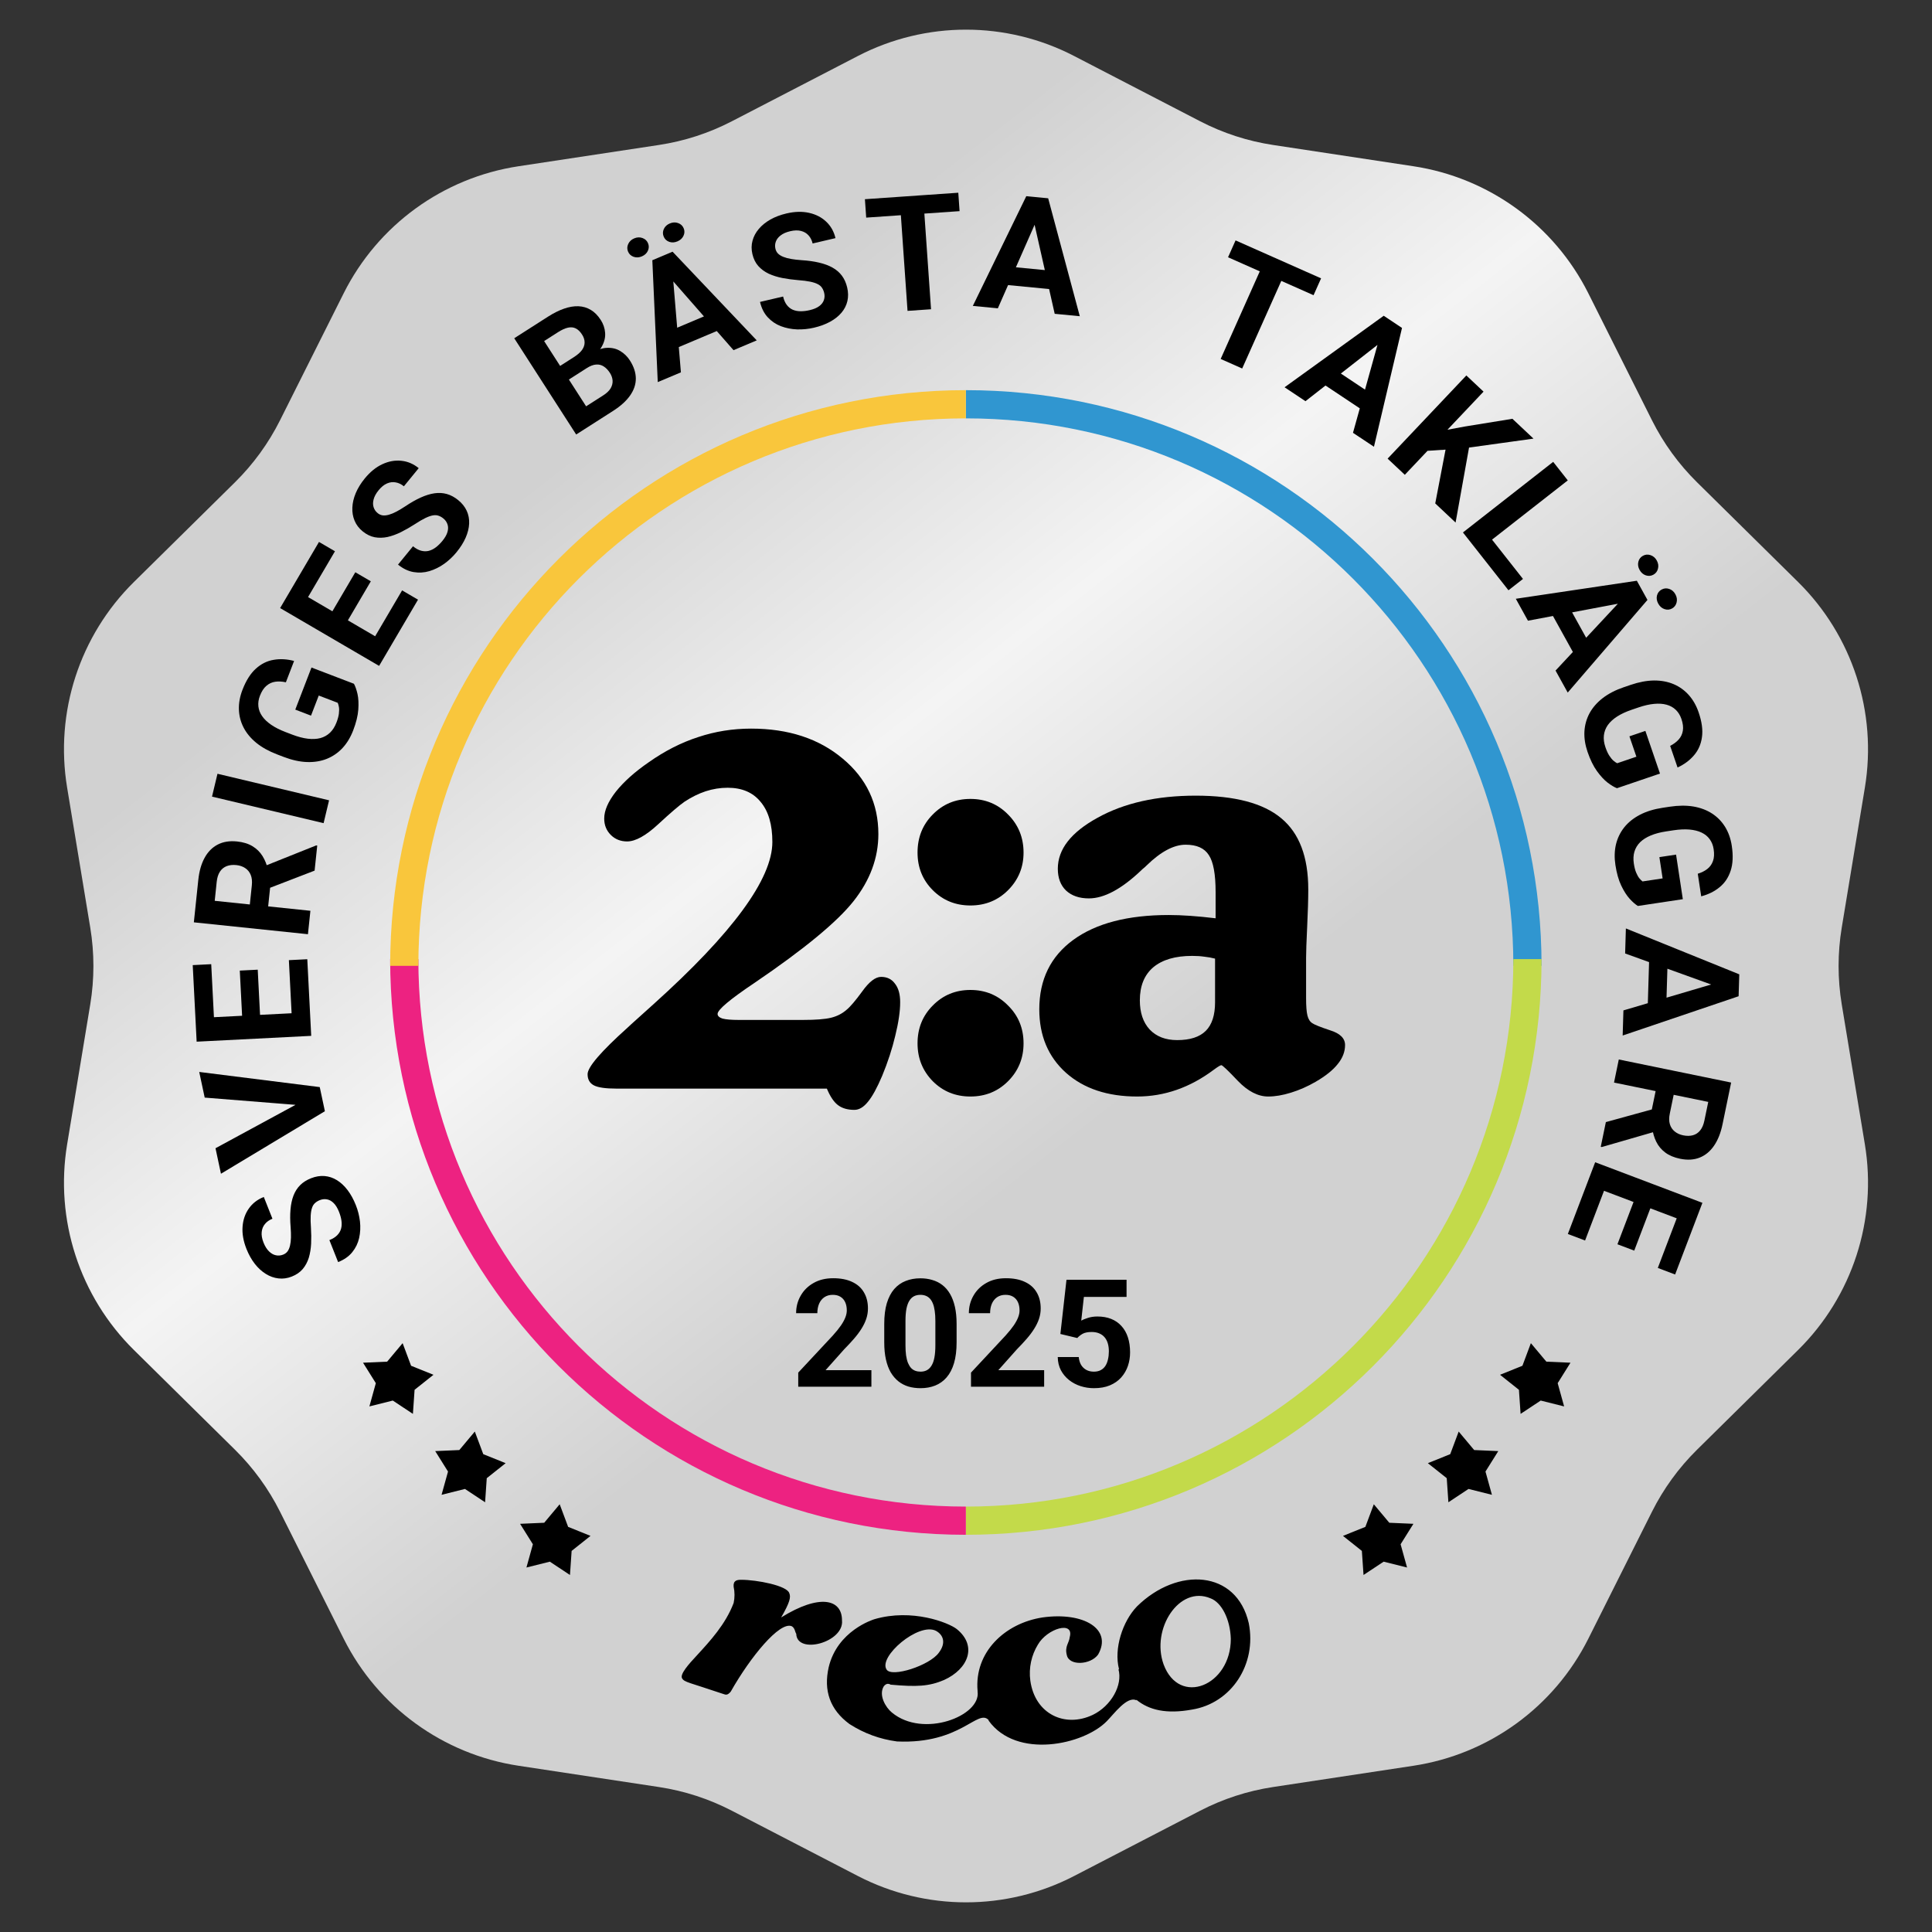 <svg width="411" height="411" viewBox="0 0 411 411" fill="none" xmlns="http://www.w3.org/2000/svg">
<rect x="0" y="0" width="411" height="411" fill="#333333" stroke="none"/>
<path d="M182.504 11.911C196.925 4.441 214.075 4.441 228.496 11.911L255.317 25.803C260.175 28.319 265.412 30.02 270.821 30.84L300.685 35.366C316.742 37.8 330.617 47.88 337.893 62.4L351.426 89.404C353.877 94.294 357.114 98.749 361.008 102.592L382.508 123.807C394.068 135.214 399.368 151.525 396.721 167.548L391.797 197.349C390.905 202.747 390.905 208.253 391.797 213.651L396.721 243.452C399.368 259.475 394.068 275.786 382.508 287.193L361.008 308.408C357.114 312.251 353.877 316.706 351.426 321.596L337.893 348.6C330.617 363.119 316.742 373.2 300.685 375.634L270.821 380.16C265.412 380.98 260.175 382.681 255.317 385.197L228.496 399.089C214.075 406.559 196.925 406.559 182.504 399.089L155.683 385.197C150.825 382.681 145.588 380.98 140.179 380.16L110.315 375.634C94.258 373.2 80.383 363.12 73.107 348.6L59.574 321.596C57.123 316.706 53.886 312.251 49.992 308.408L28.492 287.193C16.932 275.786 11.632 259.475 14.28 243.452L19.203 213.651C20.095 208.253 20.095 202.747 19.203 197.349L14.28 167.548C11.632 151.525 16.932 135.214 28.492 123.807L49.992 102.592C53.886 98.749 57.123 94.294 59.574 89.404L73.107 62.4C80.383 47.88 94.258 37.8 110.315 35.366L140.179 30.84C145.588 30.02 150.825 28.319 155.683 25.803L182.504 11.911Z" fill="url(#paint0_linear_457_949)"/>
<path d="M68.046 255.302C67.641 255.462 67.302 255.668 67.029 255.919C66.742 256.164 66.527 256.5 66.384 256.928C66.231 257.36 66.135 257.919 66.095 258.605C66.055 259.292 66.073 260.154 66.148 261.19C66.222 262.347 66.235 263.468 66.185 264.553C66.131 265.629 65.969 266.627 65.698 267.549C65.412 268.464 64.981 269.269 64.403 269.964C63.822 270.649 63.043 271.184 62.066 271.569C61.121 271.942 60.181 272.073 59.248 271.962C58.304 271.855 57.409 271.537 56.562 271.009C55.705 270.484 54.925 269.774 54.22 268.878C53.512 267.971 52.915 266.907 52.43 265.685C51.768 264.017 51.492 262.443 51.601 260.963C51.71 259.482 52.154 258.193 52.932 257.096C53.706 255.988 54.768 255.167 56.119 254.635L57.957 259.264C57.292 259.527 56.765 259.896 56.378 260.372C55.975 260.842 55.74 261.414 55.671 262.089C55.598 262.752 55.728 263.504 56.061 264.342C56.382 265.15 56.774 265.774 57.237 266.215C57.69 266.659 58.177 266.934 58.7 267.039C59.212 267.148 59.722 267.103 60.231 266.902C60.616 266.75 60.927 266.52 61.165 266.21C61.398 265.891 61.574 265.486 61.692 264.996C61.81 264.506 61.878 263.935 61.895 263.281C61.911 262.628 61.888 261.888 61.825 261.062C61.71 259.682 61.701 258.434 61.798 257.318C61.892 256.191 62.104 255.196 62.435 254.335C62.766 253.474 63.237 252.737 63.847 252.125C64.457 251.513 65.23 251.023 66.165 250.654C67.152 250.264 68.111 250.107 69.043 250.183C69.974 250.259 70.854 250.553 71.682 251.065C72.51 251.577 73.263 252.28 73.943 253.174C74.622 254.068 75.209 255.136 75.702 256.379C76.146 257.498 76.438 258.658 76.579 259.86C76.71 261.067 76.65 262.234 76.401 263.362C76.148 264.481 75.659 265.488 74.933 266.385C74.208 267.282 73.206 267.983 71.928 268.487L70.072 263.811C70.778 263.532 71.333 263.188 71.735 262.777C72.137 262.367 72.41 261.906 72.555 261.394C72.696 260.871 72.725 260.308 72.642 259.706C72.556 259.094 72.38 258.456 72.117 257.793C71.797 256.985 71.419 256.367 70.985 255.94C70.547 255.502 70.076 255.238 69.572 255.149C69.064 255.05 68.555 255.101 68.046 255.302Z" fill="black"/>
<path d="M63.629 235.097L43.547 233.497L42.382 228.039L68.02 231.261L68.787 234.857L63.629 235.097ZM45.846 244.267L63.538 234.672L68.341 232.765L69.115 236.393L47.004 249.692L45.846 244.267Z" fill="black"/>
<path d="M61.454 204.257L65.371 204.058L66.033 216.989L62.116 217.189L61.454 204.257ZM41.577 216.593L65.949 215.354L66.205 220.36L41.833 221.599L41.577 216.593ZM51.012 206.477L54.828 206.283L55.404 217.53L51.587 217.724L51.012 206.477ZM41 205.313L44.934 205.113L45.594 218.029L41.661 218.229L41 205.313Z" fill="black"/>
<path d="M41.238 196.21L42.184 187.187C42.378 185.337 42.822 183.776 43.517 182.504C44.213 181.222 45.144 180.277 46.308 179.67C47.473 179.064 48.85 178.843 50.439 179.009C51.739 179.144 52.833 179.482 53.72 180.022C54.597 180.55 55.305 181.246 55.844 182.108C56.373 182.958 56.765 183.934 57.02 185.036L57.688 186.702L56.866 194.545L52.962 194.172L53.573 188.339C53.665 187.464 53.585 186.722 53.334 186.114C53.084 185.505 52.696 185.028 52.17 184.682C51.646 184.325 51.017 184.108 50.283 184.032C49.505 183.951 48.818 184.025 48.221 184.254C47.624 184.483 47.145 184.876 46.783 185.431C46.422 185.987 46.194 186.708 46.101 187.595L45.678 191.633L66.032 193.753L65.51 198.738L41.238 196.21ZM66.927 185.211L55.53 189.601L56.049 184.33L67.253 179.853L67.487 179.877L66.927 185.211Z" fill="black"/>
<path d="M46.265 164.606L70.002 170.252L68.839 175.112L45.102 169.465L46.265 164.606Z" fill="black"/>
<path d="M66.262 142.004L75.291 145.458C75.582 145.975 75.837 146.699 76.053 147.629C76.259 148.555 76.315 149.668 76.221 150.968C76.128 152.269 75.763 153.746 75.126 155.399C74.561 156.865 73.807 158.11 72.863 159.133C71.908 160.151 70.793 160.918 69.518 161.432C68.246 161.936 66.843 162.163 65.306 162.112C63.76 162.057 62.11 161.694 60.358 161.024L58.934 160.479C57.181 159.808 55.708 158.988 54.513 158.018C53.323 157.038 52.42 155.947 51.806 154.745C51.191 153.544 50.863 152.267 50.821 150.914C50.779 149.562 51.032 148.174 51.581 146.749C52.342 144.773 53.29 143.275 54.425 142.253C55.55 141.228 56.809 140.6 58.202 140.37C59.589 140.125 61.043 140.204 62.563 140.607L60.816 145.146C59.999 144.965 59.243 144.926 58.545 145.029C57.847 145.131 57.22 145.423 56.664 145.902C56.113 146.371 55.655 147.079 55.291 148.025C54.99 148.805 54.884 149.564 54.971 150.301C55.052 151.024 55.32 151.711 55.775 152.362C56.23 153.014 56.87 153.622 57.693 154.188C58.517 154.754 59.528 155.266 60.728 155.725L62.183 156.282C63.373 156.737 64.47 157.025 65.476 157.148C66.472 157.266 67.369 157.222 68.167 157.014C68.959 156.792 69.639 156.408 70.208 155.862C70.777 155.316 71.232 154.601 71.572 153.718C71.857 152.979 72.03 152.342 72.093 151.805C72.16 151.258 72.163 150.8 72.102 150.43C72.034 150.047 71.949 149.739 71.846 149.509L67.809 147.965L66.163 152.239L62.815 150.957L66.262 142.004Z" fill="black"/>
<path d="M85.541 125.593L88.925 127.569L82.359 138.742L78.975 136.766L85.541 125.593ZM62.133 125.034L83.19 137.33L80.648 141.655L59.591 129.358L62.133 125.034ZM75.589 121.737L78.886 123.663L73.176 133.38L69.879 131.454L75.589 121.737ZM67.86 115.288L71.258 117.272L64.701 128.431L61.303 126.446L67.86 115.288Z" fill="black"/>
<path d="M94.317 110.293C93.979 110.018 93.634 109.824 93.281 109.71C92.926 109.579 92.526 109.557 92.082 109.642C91.63 109.719 91.093 109.909 90.473 110.209C89.852 110.51 89.107 110.946 88.236 111.518C87.26 112.148 86.285 112.706 85.31 113.193C84.343 113.672 83.389 114.018 82.45 114.233C81.51 114.431 80.594 114.45 79.704 114.287C78.82 114.116 77.972 113.699 77.157 113.038C76.369 112.398 75.796 111.645 75.437 110.779C75.069 109.906 74.91 108.972 74.959 107.977C74.999 106.975 75.24 105.949 75.68 104.899C76.127 103.84 76.767 102.801 77.6 101.782C78.737 100.392 79.979 99.382 81.329 98.754C82.678 98.126 84.023 97.882 85.364 98.022C86.712 98.154 87.948 98.678 89.075 99.592L85.92 103.452C85.366 103.002 84.785 102.725 84.179 102.62C83.571 102.5 82.955 102.575 82.332 102.844C81.715 103.105 81.121 103.585 80.549 104.284C79.999 104.958 79.644 105.604 79.485 106.222C79.317 106.833 79.315 107.391 79.478 107.897C79.632 108.396 79.922 108.818 80.346 109.162C80.667 109.423 81.02 109.581 81.407 109.636C81.801 109.683 82.242 109.638 82.728 109.502C83.214 109.365 83.748 109.144 84.328 108.84C84.908 108.535 85.544 108.154 86.236 107.696C87.388 106.921 88.476 106.304 89.501 105.843C90.533 105.374 91.507 105.073 92.422 104.94C93.338 104.807 94.213 104.856 95.047 105.088C95.88 105.32 96.687 105.752 97.467 106.386C98.29 107.054 98.896 107.812 99.284 108.659C99.673 109.506 99.846 110.415 99.802 111.385C99.758 112.355 99.511 113.354 99.061 114.382C98.61 115.41 97.961 116.442 97.115 117.478C96.352 118.411 95.48 119.232 94.496 119.942C93.504 120.644 92.453 121.163 91.344 121.498C90.241 121.824 89.12 121.89 87.981 121.698C86.841 121.505 85.738 120.976 84.673 120.111L87.859 116.211C88.448 116.69 89.02 117.004 89.576 117.153C90.131 117.302 90.669 117.315 91.188 117.191C91.715 117.058 92.221 116.808 92.708 116.442C93.201 116.067 93.674 115.603 94.126 115.051C94.676 114.377 95.033 113.747 95.195 113.161C95.364 112.565 95.365 112.027 95.196 111.545C95.035 111.055 94.742 110.638 94.317 110.293Z" fill="black"/>
<path d="M124.831 78.305L119.554 81.679L117.662 78.8L122.092 75.967C122.873 75.468 123.449 74.961 123.821 74.445C124.186 73.92 124.368 73.387 124.365 72.846C124.366 72.29 124.185 71.731 123.823 71.168C123.413 70.531 122.959 70.093 122.461 69.856C121.972 69.612 121.417 69.564 120.794 69.711C120.181 69.851 119.479 70.174 118.689 70.679L115.755 72.556L126.804 89.727L122.572 92.433L109.396 71.957L116.563 67.374C117.757 66.611 118.897 66.041 119.982 65.664C121.077 65.282 122.102 65.11 123.056 65.148C124.01 65.187 124.887 65.446 125.687 65.927C126.482 66.398 127.187 67.112 127.802 68.068C128.345 68.912 128.653 69.814 128.726 70.773C128.808 71.726 128.585 72.689 128.056 73.662C127.537 74.629 126.639 75.555 125.361 76.437L124.831 78.305ZM130.43 87.409L124.18 91.405L123.713 87.059L128.312 84.118C129.055 83.643 129.587 83.138 129.906 82.603C130.219 82.058 130.356 81.508 130.317 80.951C130.277 80.394 130.085 79.848 129.741 79.314C129.355 78.714 128.917 78.26 128.426 77.951C127.945 77.637 127.408 77.504 126.815 77.552C126.217 77.591 125.555 77.842 124.831 78.305L120.754 80.912L118.918 77.997L123.997 74.749L125.703 75.266C126.942 74.448 128.09 74.024 129.147 73.997C130.208 73.954 131.145 74.182 131.957 74.681C132.779 75.174 133.456 75.834 133.987 76.659C134.831 77.971 135.256 79.261 135.262 80.528C135.261 81.786 134.851 82.994 134.03 84.154C133.22 85.308 132.019 86.392 130.43 87.409Z" fill="black"/>
<path d="M143.084 58.059L144.852 79.21L139.927 81.287L138.772 55.36L141.906 54.039L143.084 58.059ZM156.043 74.492L142.034 58.502L139.914 54.879L143.079 53.544L160.983 72.409L156.043 74.492ZM152.227 66.269L153.761 69.885L141.89 74.89L140.356 71.274L152.227 66.269ZM133.609 53.528C133.383 52.995 133.392 52.459 133.636 51.92C133.887 51.367 134.311 50.965 134.908 50.713C135.525 50.453 136.115 50.428 136.677 50.638C137.236 50.838 137.628 51.205 137.854 51.738C138.08 52.272 138.071 52.808 137.827 53.346C137.582 53.885 137.151 54.284 136.533 54.545C135.937 54.796 135.354 54.824 134.786 54.629C134.227 54.428 133.835 54.062 133.609 53.528ZM141.195 50.348C140.964 49.804 140.971 49.263 141.216 48.724C141.461 48.186 141.886 47.789 142.494 47.533C143.101 47.277 143.683 47.249 144.241 47.449C144.81 47.645 145.209 48.014 145.44 48.558C145.666 49.091 145.652 49.63 145.397 50.172C145.148 50.701 144.72 51.093 144.113 51.349C143.506 51.605 142.925 51.638 142.372 51.448C141.813 51.248 141.421 50.881 141.195 50.348Z" fill="black"/>
<path d="M175.332 62.323C175.233 61.901 175.078 61.536 174.868 61.23C174.667 60.911 174.364 60.651 173.961 60.447C173.555 60.233 173.014 60.057 172.338 59.917C171.663 59.778 170.805 59.669 169.766 59.592C168.607 59.497 167.492 59.346 166.422 59.139C165.363 58.929 164.396 58.623 163.521 58.221C162.654 57.806 161.918 57.263 161.312 56.592C160.718 55.919 160.301 55.073 160.061 54.053C159.828 53.066 159.835 52.121 160.082 51.217C160.325 50.302 160.771 49.465 161.419 48.707C162.065 47.938 162.884 47.272 163.876 46.708C164.879 46.142 166.022 45.709 167.306 45.408C169.057 44.999 170.659 44.956 172.113 45.28C173.566 45.603 174.781 46.229 175.757 47.156C176.743 48.081 177.402 49.248 177.734 50.658L172.872 51.795C172.708 51.101 172.418 50.528 172.002 50.076C171.594 49.611 171.061 49.295 170.402 49.129C169.754 48.96 168.989 48.979 168.108 49.185C167.26 49.383 166.583 49.679 166.079 50.072C165.572 50.453 165.228 50.894 165.047 51.394C164.864 51.883 164.835 52.393 164.96 52.925C165.054 53.326 165.238 53.666 165.51 53.946C165.793 54.223 166.169 54.455 166.638 54.643C167.107 54.831 167.665 54.981 168.311 55.093C168.957 55.205 169.694 55.29 170.523 55.348C171.909 55.435 173.149 55.609 174.243 55.868C175.348 56.124 176.304 56.479 177.11 56.931C177.917 57.383 178.579 57.954 179.098 58.645C179.616 59.337 179.99 60.17 180.22 61.146C180.462 62.176 180.478 63.145 180.267 64.052C180.056 64.96 179.636 65.785 179.007 66.527C178.378 67.269 177.571 67.909 176.584 68.449C175.598 68.989 174.452 69.411 173.147 69.716C171.972 69.991 170.778 70.11 169.564 70.074C168.348 70.026 167.198 69.798 166.114 69.387C165.041 68.975 164.113 68.345 163.328 67.499C162.544 66.653 161.995 65.563 161.681 64.229L166.592 63.08C166.766 63.818 167.027 64.414 167.375 64.871C167.724 65.327 168.142 65.664 168.629 65.882C169.127 66.097 169.681 66.208 170.291 66.214C170.912 66.218 171.57 66.138 172.266 65.975C173.115 65.777 173.783 65.495 174.271 65.129C174.769 64.76 175.099 64.334 175.261 63.85C175.433 63.364 175.457 62.855 175.332 62.323Z" fill="black"/>
<path d="M196.369 41.519L198.062 65.788L193.063 66.134L191.37 41.866L196.369 41.519ZM203.86 41L204.133 44.917L184.269 46.294L183.996 42.377L203.86 41Z" fill="black"/>
<path d="M220.827 46.154L212.274 65.59L206.952 65.077L218.326 41.733L221.713 42.059L220.827 46.154ZM224.369 66.756L219.693 46.044L219.561 41.852L222.981 42.182L229.707 67.27L224.369 66.756ZM224.943 57.713L224.564 61.621L211.735 60.385L212.114 56.477L224.943 57.713Z" fill="black"/>
<path d="M274.178 56.169L264.254 78.393L259.676 76.362L269.6 54.137L274.178 56.169ZM281.038 59.213L279.436 62.8L261.245 54.728L262.847 51.141L281.038 59.213Z" fill="black"/>
<path d="M294.471 72.248L277.718 85.346L273.271 82.387L294.363 67.173L297.193 69.056L294.471 72.248ZM287.824 92.072L293.523 71.617L295.394 67.86L298.252 69.761L292.285 95.041L287.824 92.072ZM292.618 84.373L290.431 87.639L279.711 80.505L281.898 77.239L292.618 84.373Z" fill="black"/>
<path d="M315.597 83.312L298.85 101.006L295.192 97.566L311.94 79.872L315.597 83.312ZM326.227 93.31L310.923 95.432L302.746 95.965L305.354 91.894L311.64 90.731L321.741 89.091L326.227 93.31ZM305.323 107.095L307.834 93.997L312.68 94.282L309.651 111.165L305.323 107.095Z" fill="black"/>
<path d="M323.987 123.159L320.901 125.572L313.317 115.938L316.402 113.524L323.987 123.159ZM333.518 102.195L314.32 117.213L311.216 113.27L330.414 98.251L333.518 102.195Z" fill="black"/>
<path d="M345.966 128.098L325.046 132.046L322.464 127.379L348.212 123.543L349.855 126.513L345.966 128.098ZM330.915 142.652L345.415 127.104L348.811 124.626L350.47 127.625L333.506 147.334L330.915 142.652ZM338.724 138.015L335.275 139.911L329.05 128.661L332.499 126.765L338.724 138.015ZM349.504 118.234C350.013 117.954 350.548 117.908 351.111 118.094C351.689 118.285 352.134 118.664 352.447 119.23C352.771 119.815 352.857 120.397 352.706 120.976C352.564 121.551 352.239 121.977 351.73 122.257C351.221 122.537 350.686 122.584 350.123 122.397C349.56 122.21 349.117 121.824 348.793 121.239C348.48 120.673 348.392 120.099 348.528 119.515C348.67 118.941 348.995 118.514 349.504 118.234ZM353.464 125.425C353.983 125.14 354.523 125.091 355.086 125.278C355.649 125.464 356.089 125.845 356.408 126.421C356.726 126.996 356.815 127.571 356.673 128.145C356.536 128.729 356.209 129.163 355.69 129.449C355.182 129.728 354.643 129.77 354.075 129.573C353.522 129.381 353.087 128.998 352.768 128.422C352.45 127.847 352.356 127.275 352.488 126.706C352.63 126.132 352.955 125.705 353.464 125.425Z" fill="black"/>
<path d="M353.134 164.564L343.981 167.678C343.425 167.467 342.765 167.073 342.001 166.498C341.248 165.918 340.489 165.099 339.726 164.041C338.962 162.983 338.293 161.615 337.719 159.939C337.21 158.453 336.99 157.016 337.058 155.627C337.136 154.235 337.499 152.935 338.148 151.725C338.8 150.527 339.733 149.456 340.945 148.514C342.168 147.568 343.668 146.793 345.444 146.189L346.888 145.698C348.664 145.093 350.323 144.782 351.863 144.764C353.407 144.757 354.801 145.018 356.046 145.548C357.29 146.078 358.362 146.849 359.263 147.861C360.165 148.872 360.863 150.1 361.357 151.544C362.043 153.547 362.278 155.303 362.063 156.812C361.858 158.318 361.295 159.604 360.373 160.671C359.465 161.745 358.299 162.612 356.872 163.274L355.297 158.673C356.04 158.291 356.646 157.837 357.116 157.313C357.585 156.788 357.88 156.164 357.998 155.441C358.12 154.729 358.017 153.893 357.689 152.934C357.418 152.143 357.012 151.492 356.471 150.982C355.945 150.479 355.297 150.122 354.529 149.913C353.761 149.703 352.879 149.644 351.883 149.736C350.887 149.828 349.781 150.08 348.565 150.494L347.09 150.996C345.884 151.406 344.856 151.885 344.005 152.434C343.164 152.979 342.504 153.586 342.025 154.255C341.56 154.931 341.284 155.661 341.198 156.443C341.112 157.226 341.222 158.065 341.529 158.961C341.785 159.71 342.061 160.31 342.358 160.762C342.658 161.225 342.95 161.579 343.235 161.823C343.533 162.075 343.796 162.256 344.023 162.367L348.115 160.975L346.632 156.642L350.027 155.487L353.134 164.564Z" fill="black"/>
<path d="M357.993 191.286L348.431 192.728C347.921 192.422 347.342 191.918 346.693 191.216C346.055 190.512 345.455 189.572 344.892 188.395C344.329 187.218 343.914 185.754 343.649 184.003C343.413 182.45 343.452 180.997 343.766 179.643C344.092 178.287 344.681 177.071 345.535 175.996C346.391 174.932 347.499 174.044 348.86 173.332C350.232 172.618 351.846 172.121 353.702 171.841L355.21 171.613C357.066 171.333 358.754 171.321 360.273 171.576C361.794 171.842 363.119 172.347 364.249 173.089C365.379 173.831 366.297 174.779 367.004 175.935C367.71 177.09 368.178 178.422 368.407 179.931C368.725 182.023 368.643 183.793 368.162 185.24C367.692 186.685 366.908 187.851 365.811 188.738C364.727 189.633 363.423 190.281 361.902 190.679L361.172 185.872C361.971 185.627 362.649 185.289 363.204 184.855C363.76 184.422 364.161 183.861 364.406 183.17C364.654 182.491 364.701 181.65 364.549 180.648C364.424 179.822 364.14 179.11 363.699 178.512C363.271 177.923 362.697 177.457 361.979 177.115C361.26 176.773 360.402 176.559 359.406 176.472C358.41 176.386 357.276 176.439 356.006 176.63L354.465 176.863C353.205 177.053 352.108 177.342 351.172 177.731C350.248 178.119 349.49 178.599 348.899 179.173C348.321 179.756 347.92 180.424 347.695 181.179C347.471 181.934 347.43 182.78 347.572 183.716C347.69 184.498 347.855 185.137 348.066 185.635C348.279 186.144 348.504 186.544 348.74 186.835C348.989 187.135 349.215 187.36 349.419 187.51L353.695 186.865L353.007 182.338L356.554 181.803L357.993 191.286Z" fill="black"/>
<path d="M365.741 210.054L345.719 202.837L345.878 197.51L370 207.272L369.898 210.663L365.741 210.054ZM345.355 214.945L365.775 208.918L369.963 208.508L369.86 211.932L345.195 220.289L345.355 214.945ZM354.444 214.915L350.507 214.798L350.893 201.955L354.83 202.073L354.444 214.915Z" fill="black"/>
<path d="M368.272 230.295L366.437 239.181C366.061 241.003 365.464 242.512 364.646 243.709C363.826 244.917 362.806 245.765 361.587 246.254C360.368 246.743 358.976 246.827 357.411 246.505C356.131 246.243 355.076 245.799 354.247 245.174C353.426 244.562 352.791 243.8 352.34 242.889C351.898 241.99 351.605 240.981 351.46 239.859L350.961 238.136L352.556 230.412L356.404 231.168L355.218 236.912C355.04 237.774 355.045 238.52 355.235 239.15C355.424 239.78 355.763 240.293 356.251 240.689C356.738 241.096 357.342 241.374 358.064 241.522C358.83 241.679 359.522 241.673 360.139 241.504C360.755 241.335 361.271 240.992 361.686 240.474C362.101 239.957 362.399 239.262 362.579 238.389L363.401 234.412L343.356 230.298L344.37 225.388L368.272 230.295ZM341.619 238.709L353.395 235.463L352.356 240.657L340.763 244.009L340.533 243.962L341.619 238.709Z" fill="black"/>
<path d="M337.199 263.897L333.532 262.509L338.142 250.404L341.809 251.791L337.199 263.897ZM360.374 260.568L337.559 251.934L339.344 247.248L362.159 255.882L360.374 260.568ZM347.656 266.049L344.083 264.697L348.093 254.169L351.665 255.521L347.656 266.049ZM356.353 271.128L352.671 269.734L357.275 257.644L360.957 259.038L356.353 271.128Z" fill="black"/>
<path d="M324.938 205.47C324.938 139.488 271.45 86 205.469 86" stroke="#3096D0" stroke-width="6"/>
<path d="M205.47 323.5C271.451 323.5 324.939 270.012 324.939 204.03" stroke="#C3DA4A" stroke-width="6"/>
<path d="M85.999 204.03C85.999 270.012 139.487 323.5 205.469 323.5" stroke="#ED2281" stroke-width="6"/>
<path d="M205.47 86C139.488 86 86 139.488 86 205.47" stroke="#F9C63C" stroke-width="6"/>
<path d="M185.375 291.484V295H169.812V292L177.172 284.109C177.911 283.286 178.495 282.562 178.922 281.938C179.349 281.302 179.656 280.734 179.844 280.234C180.042 279.724 180.141 279.24 180.141 278.781C180.141 278.094 180.026 277.505 179.797 277.016C179.568 276.516 179.229 276.13 178.781 275.859C178.344 275.589 177.802 275.453 177.156 275.453C176.469 275.453 175.875 275.62 175.375 275.953C174.885 276.286 174.51 276.75 174.25 277.344C174 277.938 173.875 278.609 173.875 279.359H169.359C169.359 278.005 169.682 276.766 170.328 275.641C170.974 274.505 171.885 273.604 173.062 272.938C174.24 272.26 175.635 271.922 177.25 271.922C178.844 271.922 180.188 272.182 181.281 272.703C182.385 273.214 183.219 273.953 183.781 274.922C184.354 275.88 184.641 277.026 184.641 278.359C184.641 279.109 184.521 279.844 184.281 280.562C184.042 281.271 183.698 281.979 183.25 282.688C182.812 283.385 182.281 284.094 181.656 284.812C181.031 285.531 180.339 286.276 179.578 287.047L175.625 291.484H185.375ZM203.5 281.625V285.562C203.5 287.271 203.318 288.745 202.953 289.984C202.589 291.214 202.062 292.224 201.375 293.016C200.698 293.797 199.891 294.375 198.953 294.75C198.016 295.125 196.974 295.312 195.828 295.312C194.911 295.312 194.057 295.198 193.266 294.969C192.474 294.729 191.76 294.359 191.125 293.859C190.5 293.359 189.958 292.729 189.5 291.969C189.052 291.198 188.708 290.281 188.469 289.219C188.229 288.156 188.109 286.938 188.109 285.562V281.625C188.109 279.917 188.292 278.453 188.656 277.234C189.031 276.005 189.557 275 190.234 274.219C190.922 273.438 191.734 272.865 192.672 272.5C193.609 272.125 194.651 271.938 195.797 271.938C196.714 271.938 197.562 272.057 198.344 272.297C199.135 272.526 199.849 272.885 200.484 273.375C201.12 273.865 201.661 274.495 202.109 275.266C202.557 276.026 202.901 276.938 203.141 278C203.38 279.052 203.5 280.26 203.5 281.625ZM198.984 286.156V281.016C198.984 280.193 198.938 279.474 198.844 278.859C198.76 278.245 198.63 277.724 198.453 277.297C198.276 276.859 198.057 276.505 197.797 276.234C197.536 275.964 197.24 275.766 196.906 275.641C196.573 275.516 196.203 275.453 195.797 275.453C195.286 275.453 194.833 275.552 194.438 275.75C194.052 275.948 193.724 276.266 193.453 276.703C193.182 277.13 192.974 277.703 192.828 278.422C192.693 279.13 192.625 279.995 192.625 281.016V286.156C192.625 286.979 192.667 287.703 192.75 288.328C192.844 288.953 192.979 289.49 193.156 289.938C193.344 290.375 193.562 290.734 193.812 291.016C194.073 291.286 194.37 291.484 194.703 291.609C195.047 291.734 195.422 291.797 195.828 291.797C196.328 291.797 196.771 291.698 197.156 291.5C197.552 291.292 197.885 290.969 198.156 290.531C198.438 290.083 198.646 289.5 198.781 288.781C198.917 288.062 198.984 287.188 198.984 286.156ZM222.125 291.484V295H206.562V292L213.922 284.109C214.661 283.286 215.245 282.562 215.672 281.938C216.099 281.302 216.406 280.734 216.594 280.234C216.792 279.724 216.891 279.24 216.891 278.781C216.891 278.094 216.776 277.505 216.547 277.016C216.318 276.516 215.979 276.13 215.531 275.859C215.094 275.589 214.552 275.453 213.906 275.453C213.219 275.453 212.625 275.62 212.125 275.953C211.635 276.286 211.26 276.75 211 277.344C210.75 277.938 210.625 278.609 210.625 279.359H206.109C206.109 278.005 206.432 276.766 207.078 275.641C207.724 274.505 208.635 273.604 209.812 272.938C210.99 272.26 212.385 271.922 214 271.922C215.594 271.922 216.938 272.182 218.031 272.703C219.135 273.214 219.969 273.953 220.531 274.922C221.104 275.88 221.391 277.026 221.391 278.359C221.391 279.109 221.271 279.844 221.031 280.562C220.792 281.271 220.448 281.979 220 282.688C219.562 283.385 219.031 284.094 218.406 284.812C217.781 285.531 217.089 286.276 216.328 287.047L212.375 291.484H222.125ZM229.172 284.641L225.578 283.781L226.875 272.25H239.656V275.891H230.578L230.016 280.938C230.318 280.76 230.776 280.573 231.391 280.375C232.005 280.167 232.693 280.062 233.453 280.062C234.557 280.062 235.536 280.234 236.391 280.578C237.245 280.922 237.969 281.422 238.562 282.078C239.167 282.734 239.625 283.536 239.938 284.484C240.25 285.432 240.406 286.505 240.406 287.703C240.406 288.714 240.25 289.677 239.938 290.594C239.625 291.5 239.151 292.312 238.516 293.031C237.88 293.74 237.083 294.297 236.125 294.703C235.167 295.109 234.031 295.312 232.719 295.312C231.74 295.312 230.792 295.167 229.875 294.875C228.969 294.583 228.151 294.151 227.422 293.578C226.703 293.005 226.125 292.312 225.688 291.5C225.26 290.677 225.036 289.74 225.016 288.688H229.484C229.547 289.333 229.714 289.891 229.984 290.359C230.266 290.818 230.635 291.172 231.094 291.422C231.552 291.672 232.089 291.797 232.703 291.797C233.276 291.797 233.766 291.688 234.172 291.469C234.578 291.25 234.906 290.948 235.156 290.562C235.406 290.167 235.589 289.708 235.703 289.188C235.828 288.656 235.891 288.083 235.891 287.469C235.891 286.854 235.818 286.297 235.672 285.797C235.526 285.297 235.302 284.865 235 284.5C234.698 284.135 234.312 283.854 233.844 283.656C233.385 283.458 232.849 283.359 232.234 283.359C231.401 283.359 230.755 283.49 230.297 283.75C229.849 284.01 229.474 284.307 229.172 284.641Z" fill="black"/>
<path d="M179.121 344.702C179.121 340.141 174.313 339.031 166.177 344.085C168.027 340.88 168.273 339.771 167.903 338.908C167.41 337.305 161 336.073 157.672 336.073C156.809 336.073 155.946 336.196 156.069 337.552C156.316 338.661 156.316 339.894 156.069 341.004C154.344 345.565 151.015 349.139 148.303 352.098C146.454 354.07 144.605 356.166 145.098 357.029C145.591 357.891 146.578 357.891 153.851 360.357C154.467 360.603 154.837 360.603 155.453 359.864C159.644 352.468 165.808 344.948 168.396 345.934C169.136 346.304 169.136 347.29 169.383 347.537C169.506 352.098 179.614 349.386 179.121 344.702ZM241.865 341.743C238.783 344.948 236.934 350.742 238.044 355.056V355.18L237.92 355.056C238.907 358.508 236.318 362.946 232.497 364.795C226.58 367.63 220.17 364.671 219.183 357.522C218.814 354.81 219.43 352.098 220.786 349.879C222.758 346.427 228.552 344.702 227.566 348.276C227.442 349.509 226.456 350.249 226.949 352.098C227.442 354.44 232.003 354.193 233.606 351.975C236.688 346.551 230.524 342.853 221.772 344.085C213.76 345.318 207.226 351.481 207.966 359.74V359.864C208.705 365.041 196.379 369.849 189.722 364.301C188.366 363.192 186.887 360.603 187.996 358.754C188.366 358.261 188.859 358.015 189.475 358.385C195.023 358.878 197.611 358.754 200.816 357.398C205.994 355.056 207.966 350.125 203.528 346.551C201.802 345.195 194.036 342.113 186.024 344.455C185.654 344.578 178.135 346.92 176.286 354.686C175.176 359.617 176.532 363.685 180.723 366.767C183.805 368.739 187.133 369.972 190.831 370.465C204.391 371.081 207.966 363.439 210.308 365.904V366.027C216.225 374.286 230.524 371.205 235.455 366.151C236.934 364.671 239.769 360.727 241.742 361.713V361.59C244.454 363.808 248.152 364.671 253.576 363.685C261.958 362.329 267.382 354.07 265.656 345.318C263.067 333.977 250.494 333.238 241.865 341.743ZM199.09 346.92C200.693 347.783 201.309 349.509 199.707 351.605C197.735 354.317 189.722 356.905 188.613 355.18C186.764 352.468 195.392 345.071 199.09 346.92ZM261.835 348.646C261.835 358.631 250.864 363.069 247.535 354.07C244.823 346.551 250.864 337.182 257.52 340.017C259.862 340.88 261.711 344.455 261.835 348.646Z" fill="black"/>
<path d="M332.741 299.192L327.76 297.945L323.48 300.779L323.126 295.658L319.108 292.462L323.87 290.543L325.667 285.734L328.963 289.67L334.093 289.893L331.368 294.245L332.741 299.192Z" fill="black"/>
<path d="M317.383 317.995L312.403 316.748L308.122 319.582L307.769 314.46L303.75 311.265L308.512 309.346L310.31 304.537L313.606 308.473L318.735 308.696L316.01 313.048L317.383 317.995Z" fill="black"/>
<path d="M299.329 333.463L294.348 332.217L290.067 335.051L289.714 329.929L285.696 326.734L290.458 324.815L292.255 320.006L295.551 323.942L300.681 324.165L297.956 328.516L299.329 333.463Z" fill="black"/>
<path d="M78.58 299.192L83.56 297.945L87.841 300.779L88.194 295.658L92.213 292.462L87.451 290.543L85.653 285.734L82.357 289.67L77.228 289.893L79.952 294.245L78.58 299.192Z" fill="black"/>
<path d="M93.935 317.995L98.915 316.748L103.196 319.582L103.549 314.46L107.568 311.265L102.806 309.346L101.009 304.537L97.712 308.473L92.583 308.696L95.308 313.048L93.935 317.995Z" fill="black"/>
<path d="M111.99 333.463L116.97 332.217L121.251 335.051L121.604 329.929L125.623 326.734L120.861 324.815L119.063 320.006L115.767 323.942L110.638 324.165L113.363 328.516L111.99 333.463Z" fill="black"/>
<path d="M170.8 216.974C173.505 216.974 175.495 216.82 176.771 216.511C178.046 216.201 179.148 215.641 180.075 214.829C180.848 214.211 181.969 212.897 183.438 210.887C184.907 208.839 186.24 207.814 187.438 207.814C188.714 207.814 189.699 208.298 190.395 209.264C191.129 210.191 191.496 211.505 191.496 213.206C191.496 215.138 191.148 217.515 190.453 220.337C189.796 223.12 188.868 225.96 187.67 228.859C186.588 231.41 185.583 233.246 184.655 234.367C183.728 235.526 182.762 236.106 181.757 236.106C180.288 236.106 179.109 235.758 178.22 235.062C177.37 234.405 176.597 233.246 175.901 231.584H131.145C128.826 231.584 127.222 231.352 126.333 230.888C125.444 230.424 125 229.632 125 228.511C125 227.004 127.841 223.699 133.522 218.598L134.334 217.844C135.416 216.878 136.962 215.486 138.972 213.67C155.862 198.481 164.306 186.963 164.306 179.117C164.306 175.407 163.475 172.566 161.814 170.595C160.19 168.585 157.852 167.58 154.799 167.58C153.214 167.58 151.649 167.832 150.103 168.334C148.595 168.836 147.107 169.571 145.639 170.537C144.518 171.31 142.643 172.914 140.015 175.349C137.387 177.784 135.184 179.001 133.406 179.001C132.015 179.001 130.855 178.537 129.928 177.61C129 176.682 128.536 175.523 128.536 174.131C128.536 172.431 129.367 170.518 131.029 168.392C132.73 166.266 135.068 164.179 138.044 162.131C141.445 159.735 144.943 157.957 148.537 156.797C152.132 155.599 155.881 155 159.784 155C167.708 155 174.201 157.126 179.264 161.377C184.327 165.59 186.858 170.943 186.858 177.436C186.858 182.499 185.1 187.253 181.583 191.698C178.104 196.104 171.109 201.882 160.596 209.032L160.422 209.148C155.243 212.626 152.654 214.81 152.654 215.699C152.654 216.124 153.001 216.453 153.697 216.684C154.432 216.878 155.591 216.974 157.176 216.974H170.8Z" fill="black"/>
<path d="M195.191 181.378C195.191 178.132 196.274 175.426 198.438 173.262C200.602 171.059 203.269 169.957 206.438 169.957C209.608 169.957 212.274 171.059 214.439 173.262C216.642 175.465 217.743 178.17 217.743 181.378C217.743 184.509 216.642 187.176 214.439 189.379C212.274 191.543 209.608 192.625 206.438 192.625C203.269 192.625 200.602 191.543 198.438 189.379C196.274 187.214 195.191 184.547 195.191 181.378ZM195.191 221.96C195.191 218.752 196.274 216.066 198.438 213.902C200.602 211.699 203.269 210.597 206.438 210.597C209.608 210.597 212.274 211.699 214.439 213.902C216.642 216.066 217.743 218.752 217.743 221.96C217.743 225.129 216.642 227.815 214.439 230.018C212.274 232.183 209.608 233.265 206.438 233.265C203.269 233.265 200.602 232.183 198.438 230.018C196.274 227.815 195.191 225.129 195.191 221.96Z" fill="black"/>
<path d="M258.6 195.35V189.784C258.6 185.958 258.117 183.33 257.151 181.9C256.223 180.431 254.581 179.697 252.223 179.697C249.711 179.697 246.947 181.166 243.933 184.103C243.662 184.374 243.45 184.567 243.295 184.683C243.14 184.799 242.928 184.992 242.657 185.262C238.522 189.166 234.85 191.118 231.642 191.118C229.594 191.118 227.971 190.557 226.772 189.437C225.613 188.316 225.033 186.77 225.033 184.799C225.033 180.663 227.855 177.049 233.497 173.958C239.14 170.827 246.097 169.262 254.368 169.262C262.678 169.262 268.746 170.866 272.572 174.073C276.398 177.243 278.311 182.286 278.311 189.205C278.311 191.292 278.234 193.939 278.079 197.147C277.925 200.355 277.848 202.539 277.848 203.698V212.336C277.848 214.037 277.944 215.274 278.137 216.047C278.331 216.82 278.679 217.361 279.181 217.67C279.606 217.979 280.862 218.482 282.949 219.177C285.075 219.834 286.138 220.878 286.138 222.308C286.138 223.738 285.616 225.091 284.573 226.366C283.568 227.642 282.002 228.898 279.877 230.134C278.137 231.139 276.379 231.912 274.601 232.453C272.862 232.994 271.258 233.265 269.789 233.265C267.625 233.265 265.48 232.164 263.354 229.961C261.228 227.719 260.05 226.598 259.818 226.598C259.624 226.598 259.083 226.927 258.194 227.584C253.131 231.371 247.701 233.265 241.904 233.265C235.604 233.265 230.56 231.584 226.772 228.221C222.985 224.82 221.091 220.317 221.091 214.713C221.091 208.375 223.507 203.447 228.338 199.93C233.169 196.413 239.932 194.654 248.629 194.654C250.02 194.654 251.547 194.712 253.209 194.828C254.87 194.944 256.668 195.118 258.6 195.35ZM258.484 213.206V203.93C257.75 203.737 256.996 203.602 256.223 203.524C255.45 203.408 254.581 203.35 253.614 203.35C250.02 203.35 247.257 204.162 245.324 205.785C243.43 207.409 242.483 209.747 242.483 212.8C242.483 215.428 243.179 217.496 244.57 219.003C246 220.511 247.952 221.264 250.426 221.264C253.17 221.264 255.199 220.607 256.513 219.293C257.827 217.979 258.484 215.95 258.484 213.206Z" fill="black"/>
<defs>
<linearGradient id="paint0_linear_457_949" x1="329.946" y1="311.252" x2="102.321" y2="19.147" gradientUnits="userSpaceOnUse">
<stop offset="0.006" stop-color="#D1D1D1"/>
<stop offset="0.084" stop-color="#D1D1D1"/>
<stop offset="0.314" stop-color="#D1D1D1"/>
<stop offset="0.562" stop-color="#F4F4F4"/>
<stop offset="0.803" stop-color="#D1D1D1"/>
<stop offset="0.957" stop-color="#D1D1D1"/>
</linearGradient>
</defs>
</svg>
